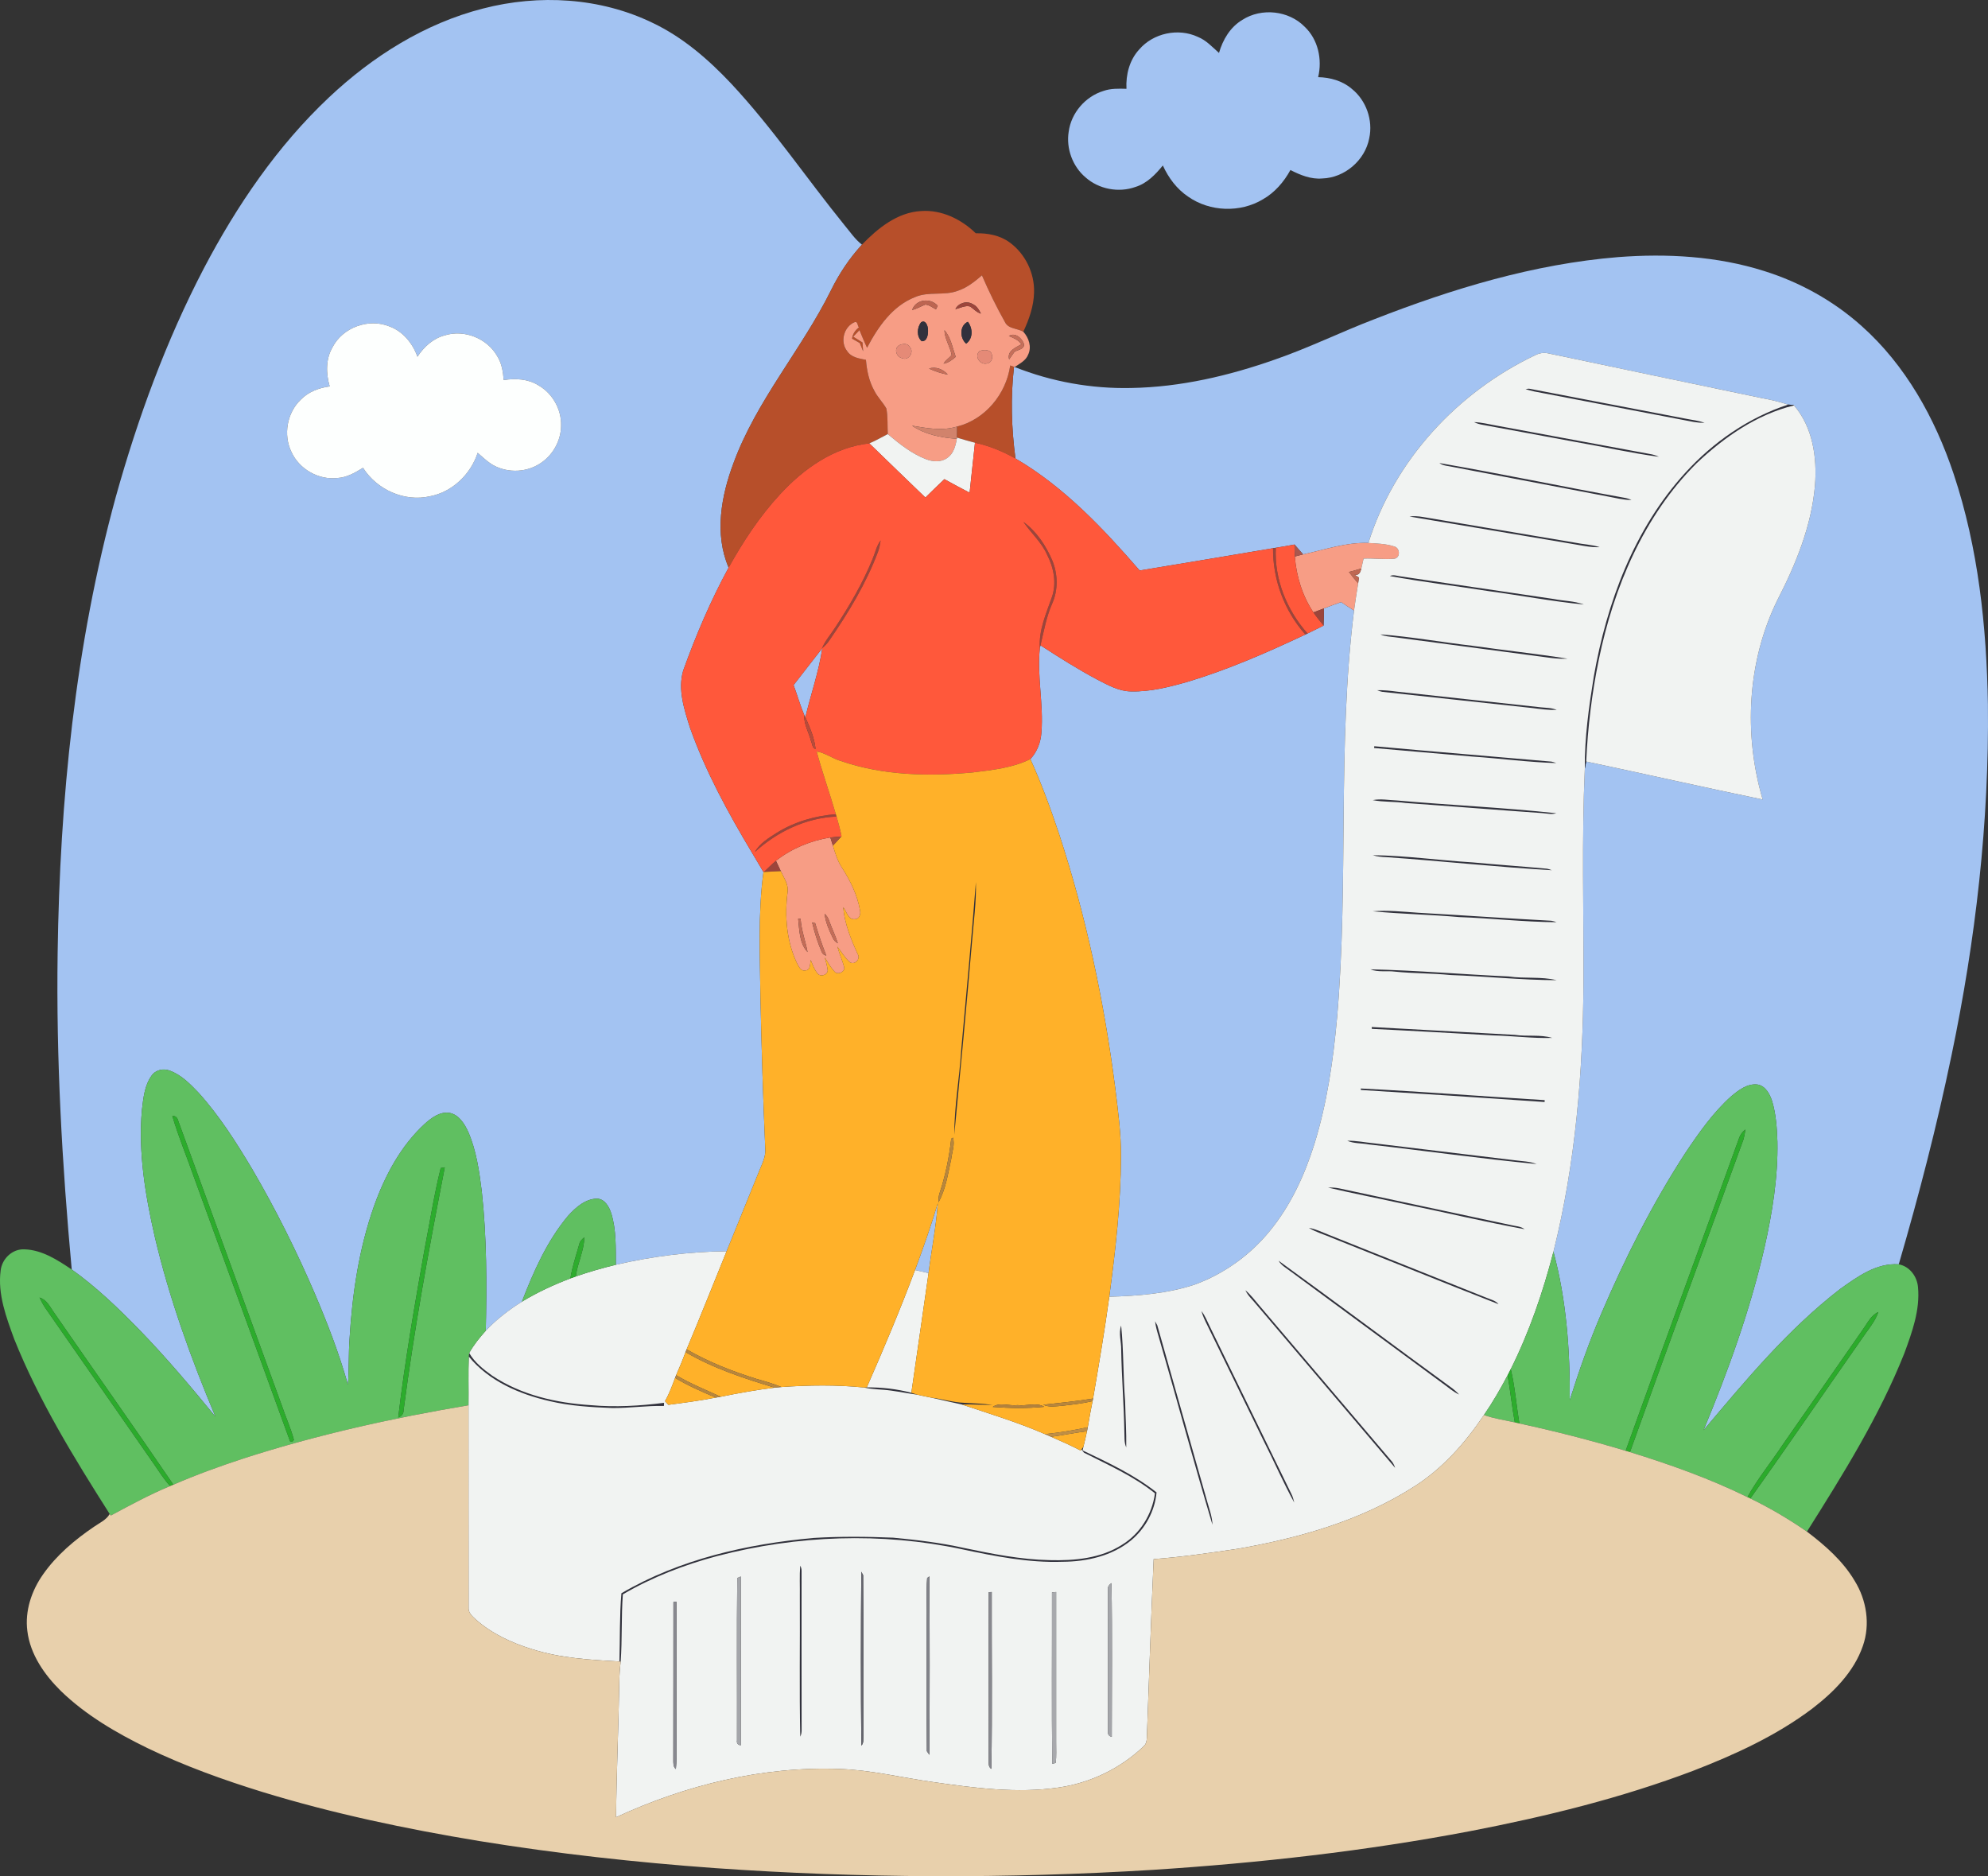 <?xml version="1.0" encoding="utf-8"?>
<!-- Generator: Adobe Illustrator 16.0.0, SVG Export Plug-In . SVG Version: 6.00 Build 0)  -->
<!DOCTYPE svg PUBLIC "-//W3C//DTD SVG 1.1//EN" "http://www.w3.org/Graphics/SVG/1.1/DTD/svg11.dtd">
<svg version="1.1" id="Layer_1" xmlns="http://www.w3.org/2000/svg" xmlns:xlink="http://www.w3.org/1999/xlink" x="0px" y="0px"
	 width="926.924px" height="874.744px" viewBox="61.56 67.633 926.924 874.744"
	 enable-background="new 61.56 67.633 926.924 874.744" xml:space="preserve">
<rect x="61.56" y="67.633" width="926.924" height="874.744" fill="#333333" stroke="none"/>
<g id="_x23_a3c3f2ff">
	<path fill="#A3C3F2" d="M286.82,71.6c26.02-6.73,54.56-5.14,78.911,6.64c14.119,6.68,26.09,17.05,36.72,28.34
		c19.3,20.65,35.12,44.16,52.89,66.07c2.601,3.09,4.86,6.55,8.11,9.05c-5.86,6.33-10.66,13.6-14.46,21.33
		c-13.71,27.65-34.73,51.33-45.431,80.53c-5.77,15.38-8.97,33.08-2.27,48.7c-8.38,15.38-15.26,31.53-21.18,48
		c-2.61,8.85,0.47,18.061,3.12,26.53c7.31,20.6,17.859,39.88,29.069,58.59l0.11,0.18l0.1,0.171c1.66,2.829,3.36,5.63,5.021,8.47
		c-2.62,19.49-1.601,39.22-1.4,58.819c0.51,23.341,1.22,46.681,2.24,70.011c0.38,3.779-1.48,7.2-2.84,10.59
		c-5.09,12.45-10.101,24.93-15.181,37.38c-17.38,0.17-34.729,2.39-51.649,6.3c-0.061-8,0.25-16.2-2.12-23.93
		c-0.99-3.061-2.94-6.67-6.561-6.9c-5.579,0.08-10.05,4.11-13.6,8.021c-9.82,11.689-16.06,25.92-21.54,40.05
		c-6.11,3.82-11.87,8.27-16.82,13.52c0.46-21.68,0.5-43.439-1.87-65.029c-1.18-9.41-2.52-19-6.34-27.761
		c-1.77-3.819-4.41-8.079-8.92-8.819c-4.4-0.53-8.22,2.35-11.31,5.12c-11.23,10.319-18.57,24.13-23.66,38.34
		c-7.04,19.899-10.17,40.979-11.42,61.979c-0.51,7.11-0.23,14.25-0.75,21.36c-4.08-14.55-9.56-28.67-15.47-42.56
		c-8.55-19.86-18.2-39.271-29.14-57.931c-7.46-12.529-15.33-24.95-25.15-35.79c-3.81-3.979-7.86-8.12-13.12-10.1
		c-3.03-1.29-6.84-0.48-8.72,2.32c-3.29,4.6-3.8,10.479-4.46,15.939c-1.75,19.87,1.57,39.771,5.99,59.101
		c6.77,28.789,16.85,56.689,28.3,83.93c-11.4-13.95-23.04-27.73-35.6-40.66c-9.79-10.04-19.96-19.83-31.42-27.99
		c-4.51-49.01-7.28-98.22-6.57-147.46c1-71.58,8.17-143.5,27.1-212.7c10.26-36.72,23.42-72.76,41.08-106.6
		c15.35-29.26,34.24-57.02,58.38-79.75C235.27,93.91,259.65,78.52,286.82,71.6 M216.58,229.58c-3.2,5.53-3.04,12.23-1.29,18.21
		c-4.94,0.65-9.87,2.47-13.41,6.1c-6.51,6.13-8.34,16.47-4.42,24.5c3.66,8.01,12.68,13.13,21.44,12.11c4.4-0.27,8.27-2.5,11.92-4.77
		c6.47,10.21,19.26,15.99,31.16,13.29c10.48-1.98,19.03-10.24,22.3-20.26c2.01,1.7,3.9,3.56,6.09,5.04
		c6.69,4.36,15.86,4.41,22.62,0.17c6.16-3.73,10.17-10.74,10.189-17.96c0.181-7.54-4-14.97-10.56-18.71
		c-4.82-3.04-10.73-3.33-16.22-2.47c-0.26-3.91-0.93-7.88-3.06-11.24c-4.72-8.23-15.26-12.43-24.34-9.62
		c-5.45,1.4-9.79,5.36-12.8,9.98c-2.23-6.23-6.74-11.83-13.09-14.14C233.44,215.87,221.35,220.27,216.58,229.58z"/>
	<path fill="#A3C3F2" d="M640.86,76.87c8.92-5.7,21.58-4.34,29.01,3.23c6.29,5.95,8.27,15.24,6.29,23.51
		c5.649,0.11,11.38,1.72,15.72,5.47c6.7,5.38,9.93,14.61,8.101,23c-1.931,10.27-11.461,18.46-21.91,18.76
		c-5.28,0.46-10.261-1.6-14.84-3.94c-3.04,5.55-7.301,10.51-12.841,13.66c-10.56,6.35-24.75,5.84-34.83-1.24
		c-5.3-3.54-9.189-8.79-11.81-14.54c-3.45,4.22-7.41,8.35-12.77,10.01c-7.83,2.81-17.08,1.06-23.29-4.47
		c-6.051-5.13-9.091-13.47-7.841-21.29c1.16-8.74,7.761-16.41,16.17-18.99c3.45-1.22,7.16-1.1,10.771-1
		c-0.36-6.59,1.4-13.44,5.96-18.37c6.55-7.62,18.19-10.1,27.3-5.85c3.92,1.57,6.78,4.76,9.88,7.49
		C631.7,86.12,635.2,80.22,640.86,76.87z"/>
	<path fill="#A3C3F2" d="M702.44,216.43c36.42-14.23,74.359-25.72,113.5-28.92c22.829-1.76,46.199-0.47,68.14,6.47
		c16.7,5.22,32.33,13.9,45.39,25.57c20.61,18.31,34.351,43.17,43.011,69.09c11.51,34.53,15.34,71.12,15.96,107.36
		c0.63,54.98-5.74,109.91-16.971,163.68c-6.81,32.811-15.21,65.271-24.6,97.42c-10.39-0.76-19.32,5.801-27.351,11.521
		c-24.289,18.74-44,42.51-63.67,65.83c11.49-27.681,21.75-55.99,28.44-85.25c3.62-16.141,6.31-32.63,6.01-49.22
		c-0.22-6.341-0.63-12.771-2.439-18.881c-1.08-3.359-3.091-7.239-6.931-7.85c-4.699-0.49-8.729,2.63-12.14,5.47
		c-8.55,7.63-15.16,17.12-21.51,26.59c-15.21,23.41-27.811,48.44-38.811,74.08c-5.779,13.37-10.62,27.12-15,41.011
		c0.15-23.221-1.54-46.69-7.6-69.181c10.3-41.2,13.81-83.81,14-126.189c0.12-33.021-0.851-66.05,0.63-99.04
		c0.23-1.11,0.45-2.21,0.65-3.311c27.439,5.82,54.81,12.011,82.27,17.71c-8.95-30.489-7.21-64.399,6.9-93.06
		c8.569-16.67,15.87-34.47,17.489-53.32c1.03-12.99-0.989-27.19-9.779-37.36l-0.391-0.23c-0.8-0.07-1.59-0.12-2.359-0.15
		c-4.04-1.32-8.17-2.3-12.34-3.04c-33.11-6.94-66.23-13.81-99.33-20.81c-2.16-0.54-4.38-0.17-6.32,0.85
		c-36.16,17.18-65.69,49.07-77.7,87.51c-10.439-0.38-20.359,3.17-30.43,5.31c-1.32-1.55-2.66-3.08-4.021-4.59
		c-2.899,0.55-5.81,1.06-8.72,1.52c-0.33,0.05-0.97,0.16-1.3,0.21c-20.72,3.52-41.45,6.94-62.18,10.38
		c-17.04-19.63-35.261-38.99-57.9-52.21c-1.91-14.18-2.31-28.54-0.68-42.76l0.319,0.11c17.23,6.86,35.811,10.19,54.36,9.77
		c22.9-0.4,45.46-5.67,66.99-13.26C671.82,229.81,686.83,222.39,702.44,216.43z"/>
	<path fill="#A3C3F2" d="M678.86,351.3c2.649-1.02,5.31-2.02,8-2.96c1.97,1.35,3.979,2.65,6.029,3.91
		c-7.87,62.97-2.409,126.65-7.899,189.78c-1.8,20-4.67,40.02-10.67,59.239c-4.551,14.45-11.04,28.5-20.7,40.271
		c-9.16,11.24-21.36,20-34.98,24.99c-12.83,4.25-26.439,5.29-39.87,5.67c2.9-21.63,5.391-43.38,5.44-65.22
		c0.11-10.74-1.35-21.4-2.65-32.03c-5.17-40.181-13.54-80.01-26.199-118.51c-3.95-11.82-8.21-23.561-13.38-34.91
		c3.18-3.391,4.88-7.91,5.159-12.521c1.03-13.12-2.14-26.21-0.739-39.33l0.3-1.17c8.729,5.64,17.51,11.22,26.689,16.08
		c4.891,2.51,9.92,5.37,15.58,5.39c9.08,0.23,17.98-2.09,26.65-4.57c18.8-5.68,36.84-13.58,54.58-21.95
		c0.26-0.12,0.76-0.36,1.02-0.47c2.49-1.23,4.96-2.49,7.471-3.69C678.82,356.64,678.85,353.96,678.86,351.3z"/>
	<path fill="#A3C3F2" d="M431.58,387.03c4.479-5.71,8.88-11.49,13.38-17.19c-1.6,10.98-5.36,21.46-7.89,32.22
		c-0.12-0.26-0.38-0.779-0.511-1.04C434.63,396.45,433.3,391.67,431.58,387.03z"/>
	<path fill="#A3C3F2" d="M498.83,628.56c-0.78,10.95-2.95,21.74-4.32,32.62c-2.109-0.47-4.21-0.949-6.31-1.42
		C492.04,649.46,495.69,639.09,498.83,628.56z"/>
</g>
<g id="_x23_b74f2aff">
	<path fill="#B74F2A" d="M463.45,181.7c7.359-7.62,16.479-15.05,27.53-15.67c9.579-0.71,18.8,3.8,25.55,10.37
		c5.529-0.13,11.279,0.93,15.819,4.28c7.261,5.28,11.631,14.31,11.351,23.28c-0.13,6.42-2.33,12.58-5.01,18.34
		c-2.79-1.65-7.03-1.26-8.57-4.52c-3.96-7.05-7.521-14.33-10.72-21.76c-3.351,2.86-6.87,5.71-11.101,7.13
		c-6.47,2.51-13.74,0.2-20.13,3.01c-10.55,4.14-17.29,13.97-22.35,23.63c-1.25-2.71-2.391-5.48-3.521-8.25
		c-0.979,1.02-1.96,2.03-2.91,3.07c1.431,0.9,2.87,1.79,4.311,2.68c0.1,1.37,0.2,2.75,0.3,4.14c-0.53-1.29-1.05-2.58-1.56-3.87
		c-1.2-0.68-2.4-1.36-3.591-2.04c0.24-2.18,1.471-3.94,3.181-5.25c-0.67-0.73-0.54-2.92-1.92-2.46c-5.141,2.06-7,9.26-3.521,13.57
		c1.93,2.92,5.57,3.4,8.72,4.03c0.4,4.96,1.44,9.94,3.87,14.33c1.5,3.03,3.971,5.41,5.641,8.33c0.77,3.93,0.47,7.96,0.66,11.94
		c-2.841,1.48-5.62,3.1-8.58,4.34c-16.521,1.75-30.721,11.87-41.69,23.8c-9.46,10.23-17.16,21.96-23.92,34.11
		c-6.7-15.62-3.5-33.32,2.27-48.7c10.7-29.2,31.721-52.88,45.431-80.53C452.79,195.3,457.59,188.03,463.45,181.7z"/>
	<path fill="#B74F2A" d="M532.58,238.02c0.45,0.16,1.34,0.47,1.78,0.62c-1.63,14.22-1.23,28.58,0.68,42.76
		c-5.93-3.29-12.23-5.95-18.89-7.35c-2.841-0.72-5.641-1.56-8.44-2.41c0.04-1.71,0.03-3.42,0.05-5.12
		C520.91,263.22,530.73,251.3,532.58,238.02z"/>
</g>
<g id="_x23_f79d85ff">
	<path fill="#F79D85" d="M508.3,203.15c4.23-1.42,7.75-4.27,11.101-7.13c3.199,7.43,6.76,14.71,10.72,21.76
		c1.54,3.26,5.78,2.87,8.57,4.52c2.569,2.83,3.989,7.06,2.25,10.68c-1.08,2.82-3.94,4.17-6.261,5.77l-0.319-0.11
		c-0.44-0.15-1.33-0.46-1.78-0.62c-1.85,13.28-11.67,25.2-24.82,28.5c-6.899,2.11-14.04,0.76-20.95-0.41
		c6.16,4.14,13.57,5.6,20.86,6.1c-0.53,3.34-1.54,7.02-4.53,8.99c-2.87,2.05-6.71,1.73-9.84,0.52
		c-6.7-2.58-12.359-7.15-17.819-11.71c-0.19-3.979,0.109-8.01-0.66-11.94c-1.67-2.92-4.141-5.3-5.641-8.33
		c-2.43-4.39-3.47-9.37-3.87-14.33c-3.149-0.63-6.79-1.11-8.72-4.03c-3.479-4.31-1.62-11.51,3.521-13.57
		c1.38-0.46,1.25,1.73,1.92,2.46c-1.71,1.31-2.94,3.07-3.181,5.25c1.19,0.68,2.391,1.36,3.591,2.04c0.51,1.29,1.029,2.58,1.56,3.87
		c-0.1-1.39-0.2-2.77-0.3-4.14c-1.44-0.89-2.88-1.78-4.311-2.68c0.95-1.04,1.931-2.05,2.91-3.07c1.13,2.77,2.271,5.54,3.521,8.25
		c5.06-9.66,11.8-19.49,22.35-23.63C494.56,203.35,501.83,205.66,508.3,203.15 M486.85,212.14c2.19-0.48,4.08-1.71,6.16-2.5
		c1.851,0.14,3.351,1.39,4.94,2.23c0.21-0.42,0.62-1.25,0.83-1.67C495.41,206.34,488.61,207.1,486.85,212.14 M507.03,211.75
		c2.27-0.47,4.529-1.86,6.899-1.21c1.641,1.15,3.03,2.75,5.011,3.33c-0.891-1.81-2.021-3.68-3.95-4.51
		C512.28,207.74,508.39,208.93,507.03,211.75 M491.06,217.87c-1.97,2.4-2.22,6.71,0.261,8.85c2.75,0.13,3.09-3.65,2.91-5.689
		C494.14,219.5,493.1,216.6,491.06,217.87 M512.05,227.86c3.3-2.41,3.11-7.18,0.79-10.2C508.89,219.4,509.02,225.29,512.05,227.86
		 M501.93,221.57c0.051,4.14,2.66,7.61,3.351,11.62c-1.19,1.41-2.87,2.36-3.78,4.01c2.21-0.41,4.02-1.73,5.66-3.19
		C505.68,229.78,504.95,225.05,501.93,221.57 M531.95,224.3c2.189,0.87,4.45,1.81,5.85,3.84c-2.7,1.58-6.8,3.07-5.72,7.04
		c0.85-1.16,1.67-2.34,2.5-3.52c1.55-0.99,4.67-1.13,4.43-3.6C538.15,225.31,534.79,222.42,531.95,224.3 M481.37,228.36
		c-3.32,1.13-2.14,5.8,0.93,6.29c2.95,1.35,5.73-3.15,3.38-5.3C484.95,227.7,482.78,227.86,481.37,228.36 M518.25,231.34
		c-2.66,2.55,0.46,6.77,3.71,5.68c2.47-0.51,2.81-3.62,1.43-5.37C521.89,230.55,519.89,230.72,518.25,231.34 M494.73,239.48
		c2.779,1.28,5.699,2.26,8.72,2.81C501.44,239.81,497.8,238.39,494.73,239.48z"/>
	<path fill="#F79D85" d="M669.16,326.09c10.07-2.14,19.99-5.69,30.43-5.31c4.03,0.24,8.17,0.35,12.061,1.62
		c2.58,0.66,3.029,4.88,0.279,5.68c-4.84,0.54-9.729-0.25-14.59-0.02c-0.35,1.54-0.67,3.1-1.06,4.64c-1.94,0.52-3.87,1.06-5.78,1.61
		c1.39,1.8,2.82,3.58,4.31,5.31c-0.67,4.21-1.34,8.41-1.92,12.63c-2.05-1.26-4.06-2.56-6.029-3.91c-2.69,0.94-5.351,1.94-8,2.96
		c-1.641,0.62-3.28,1.23-4.92,1.85c-5.131-7.72-7.95-16.84-8.65-26.06C666.57,326.75,667.86,326.41,669.16,326.09z"/>
	<path fill="#F79D85" d="M423.35,468.95c7.33-5.73,16.19-9.42,25.36-10.86c0.4,1.25,0.8,2.51,1.2,3.771
		c1.05,3.489,2.109,7.04,4.109,10.13c3.98,6.16,7.32,12.92,8.561,20.2c0.41,1.779-0.44,4.079-2.57,4.01
		c-3.09,0.24-3.67-3.69-5.3-5.58c0.66,7.689,3.6,14.87,6.75,21.82c1.5,2.22-1.35,5.29-3.61,3.829
		c-2.399-2.05-3.939-4.859-5.869-7.31c0.93,3.39,2.47,6.6,3.27,10.03c-0.16,2.109-3.35,3.29-4.68,1.54
		c-1.771-1.96-3.08-4.271-4.45-6.5c0.53,1.989,1.13,3.979,1.36,6.05c-0.16,2.28-3.561,3.18-4.83,1.28
		c-1.48-1.82-2.23-4.07-3.101-6.2c-0.33,1.74,0,4.95-2.55,4.91c-2.15,0.43-2.98-1.87-3.83-3.34c-4.86-10.2-5.79-21.851-4.42-32.94
		c0.65-3.7-1.69-6.84-3.14-10.01C424.83,472.17,424.09,470.56,423.35,468.95 M446.03,493.65c0.45,4.02,2.12,7.76,3.87,11.359
		c0.489,1.05,1.26,1.851,2.319,2.4c-1.12-3.59-2.81-6.96-4.06-10.5C447.78,495.62,447.01,494.54,446.03,493.65 M433.71,495.99
		c0.56,5.229,0.55,11.51,4.38,15.52c-0.95-5.2-2.91-10.189-3.24-15.51L433.71,495.99 M440.21,497.67
		c1.12,4.65,2.51,9.271,4.44,13.66c0.359,1.03,1.09,1.64,2.189,1.83c-1.97-4.96-3.67-10.01-5.2-15.12
		C441.28,497.95,440.57,497.76,440.21,497.67z"/>
</g>
<g id="_x23_bc6551ff">
	<path fill="#BC6551" d="M486.85,212.14c1.761-5.04,8.561-5.8,11.931-1.94c-0.21,0.42-0.62,1.25-0.83,1.67
		c-1.59-0.84-3.09-2.09-4.94-2.23C490.93,210.43,489.04,211.66,486.85,212.14z"/>
</g>
<g id="_x23_9c453bff">
	<path fill="#9C453B" d="M507.03,211.75c1.359-2.82,5.25-4.01,7.96-2.39c1.93,0.83,3.06,2.7,3.95,4.51
		c-1.98-0.58-3.37-2.18-5.011-3.33C511.56,209.89,509.3,211.28,507.03,211.75z"/>
	<path fill="#9C453B" d="M538.75,310.98c6.13,4.41,10.44,10.98,13.4,17.83c2.68,6.4,2.84,13.83,0.01,20.22
		c-2.75,6.21-3.891,12.92-5.46,19.48l-0.3,1.17c-0.561-8.32,2.989-16.07,5.649-23.74c2.24-6.52,0.8-13.72-2.29-19.71
		C547.17,320.4,542.29,316.17,538.75,310.98z"/>
	<path fill="#9C453B" d="M468.37,328.33c1.26-2.91,1.83-6.17,3.8-8.73c-0.28,1.81-0.58,3.65-1.26,5.37
		c-5.53,14.72-13.73,28.26-22.61,41.17c-0.95,1.44-2.14,2.69-3.49,3.75c1.521-3.65,4.2-6.6,6.301-9.9
		C457.7,349.93,463.81,339.49,468.37,328.33z"/>
	<path fill="#9C453B" d="M655.12,323.23c0.33-0.05,0.97-0.16,1.3-0.21c-0.72,14.66,5.12,29.09,14.8,39.97
		c-0.26,0.11-0.76,0.35-1.02,0.47C660.41,352.47,655,337.94,655.12,323.23z"/>
	<path fill="#9C453B" d="M673.94,353.15c1.64-0.62,3.279-1.23,4.92-1.85c-0.011,2.66-0.04,5.34-0.17,8
		C677.03,357.31,675.39,355.3,673.94,353.15z"/>
	<path fill="#9C453B" d="M423.74,455.91c8.27-5.17,17.859-7.91,27.54-8.68c0.09,0.27,0.26,0.829,0.35,1.1
		c-14.26,0.61-27.63,7.02-38.1,16.52C415.78,460.75,419.94,458.36,423.74,455.91z"/>
	<path fill="#9C453B" d="M417.72,474.17c1.87-1.74,3.65-3.6,5.63-5.22c0.74,1.609,1.48,3.22,2.261,4.83
		C422.98,473.93,420.35,474.03,417.72,474.17z"/>
</g>
<g id="_x23_31313dff">
	<path fill="#31313D" d="M491.06,217.87c2.04-1.27,3.08,1.63,3.171,3.16c0.18,2.04-0.16,5.82-2.91,5.689
		C488.84,224.58,489.09,220.27,491.06,217.87z"/>
	<path fill="#31313D" d="M512.05,227.86c-3.03-2.57-3.16-8.46,0.79-10.2C515.16,220.68,515.35,225.45,512.05,227.86z"/>
	<path fill="#31313D" d="M772.86,249.06c0.699-0.1,1.409-0.33,2.13-0.13c24.14,4.68,48.3,9.24,72.45,13.89
		c2.97,0.62,6.05,0.85,8.899,1.97c-1.67-0.02-3.31-0.14-4.93-0.4c-24.851-4.78-49.71-9.52-74.561-14.26
		C775.5,249.83,774.17,249.47,772.86,249.06z"/>
	<path fill="#31313D" d="M895.28,256.27c0.77,0.03,1.56,0.08,2.359,0.15l0.391,0.23c-17.4,4.21-32.561,14.82-45.42,26.96
		c-24.65,24.59-38.65,57.87-45.591,91.55c-3.22,15.65-5.159,31.56-5.869,47.52c-0.2,1.101-0.42,2.2-0.65,3.311
		c-0.15-14.38,1.89-28.7,4.17-42.86c6.04-34.48,18.78-68.9,42.67-95.08C860.37,273.74,876.83,262.33,895.28,256.27z"/>
	<path fill="#31313D" d="M748.84,264.44c3.42,0.09,6.74,0.95,10.09,1.55c24.021,4.45,48.04,8.92,72.07,13.34
		c1.38,0.22,2.75,0.65,4.02,1.27c-13.1-1.75-26.029-4.72-39.06-6.95c-14.33-2.63-28.65-5.33-42.99-7.94
		C751.53,265.48,750.14,265.09,748.84,264.44z"/>
	<path fill="#31313D" d="M732.68,283.52c28.811,4.97,57.46,11.01,86.25,16.19c1.15,0.18,2.271,0.54,3.34,1.05
		c-3.829-0.01-7.529-1-11.26-1.69c-24.05-4.57-48.08-9.2-72.14-13.75C736.78,284.84,734.45,284.85,732.68,283.52z"/>
	<path fill="#31313D" d="M718.72,308.44c2.05-0.25,4.12-0.13,6.17,0.21c23.65,4.05,47.33,7.96,70.99,11.98
		c3.83,0.8,7.811,0.9,11.57,2.1c-4.521,0.21-8.931-0.93-13.351-1.61C768.98,316.88,743.84,312.69,718.72,308.44z"/>
	<path fill="#31313D" d="M709.6,336.2c1.761-0.86,3.67,0.09,5.511,0.23c23.64,3.52,47.279,7,70.93,10.48
		c4.63,0.96,9.54,0.85,13.99,2.57c-14.79-1.47-29.44-4.25-44.181-6.22C740.45,340.83,724.94,338.99,709.6,336.2z"/>
	<path fill="#31313D" d="M705.2,363.4c14.35,1.08,28.59,3.67,42.899,5.32c14.771,2.1,29.65,3.68,44.37,6.01
		c-2.52,0.13-5.029-0.04-7.52-0.32c-24.351-3.25-48.7-6.44-73.05-9.68C709.64,364.44,707.29,364.37,705.2,363.4z"/>
	<path fill="#31313D" d="M703.66,389.43c3.09-0.08,6.189,0.25,9.26,0.67c22.36,2.43,44.73,4.85,67.09,7.31
		c2.46,0.27,5.05,0.17,7.36,1.22c-3.83,0.101-7.63-0.42-11.41-0.899c-23.31-2.46-46.6-5.101-69.91-7.55
		C705.22,390.01,704.42,389.76,703.66,389.43z"/>
	<path fill="#31313D" d="M702.34,415.55c27.521,2.51,55.061,4.75,82.59,7.17c0.771,0.16,1.521,0.391,2.271,0.681
		c-13.101-0.391-26.15-2.17-39.24-3.051c-15.24-1.369-30.479-2.6-45.72-3.97C702.26,416.18,702.31,415.76,702.34,415.55z"/>
	<path fill="#31313D" d="M701.61,440.67c3.71-0.72,7.489,0.021,11.229,0.16c24.76,2.2,49.641,3.28,74.351,5.96
		c-2.04,0.66-4.171,0.14-6.221-0.04c-21.359-1.49-42.689-3.23-64.04-4.74C711.85,441.27,706.66,441.66,701.61,440.67z"/>
	<path fill="#31313D" d="M412.3,465.38c0.05,0.09,0.16,0.26,0.21,0.351l-0.1-0.171L412.3,465.38z"/>
	<path fill="#31313D" d="M701.61,466.34c15.54,0.21,30.979,2.42,46.489,3.36c11.58,1.08,23.181,1.88,34.761,2.95
		c0.77,0.149,1.52,0.38,2.25,0.699c-25.75-1.47-51.45-4.319-77.2-6.09C705.78,467.17,703.64,467.01,701.61,466.34z"/>
	<path fill="#31313D" d="M516.58,478.88c0.25,9.4-1.09,18.75-1.83,28.101c-2.55,29.93-5.36,59.84-8.25,89.729
		c-0.01-13.3,2.44-26.51,3.26-39.78C512.12,530.92,514.56,504.92,516.58,478.88z"/>
	<path fill="#31313D" d="M701.59,492.5c7.12-0.59,14.311,0.22,21.43,0.7c20.631,1.149,41.25,2.63,61.891,3.72
		c0.82,0.14,1.63,0.36,2.43,0.67c-15.18-0.08-30.3-1.859-45.47-2.39C728.46,494.01,714.97,493.8,701.59,492.5z"/>
	<path fill="#31313D" d="M700.53,519.56c21.5,0.49,42.979,2.36,64.479,3.33c7.391,1.101,15.061-0.05,22.33,1.73
		c-16.52-0.05-32.97-1.82-49.47-2.4c-8.62-0.87-17.311-0.71-25.93-1.59C708.16,520.13,704.11,521.03,700.53,519.56z"/>
	<path fill="#31313D" d="M701.14,546.46c22.261,1.21,44.53,2.42,66.79,3.66c5.74,0.86,11.761-0.26,17.351,1.41
		c-9.141,0.29-18.24-0.96-27.36-1.16c-18.91-1.021-37.81-2.17-56.729-3.05C701.18,547.11,701.15,546.67,701.14,546.46z"/>
	<path fill="#31313D" d="M696.07,575.12c28.6,1.46,57.149,3.68,85.729,5.439c-0.02,0.221-0.05,0.641-0.06,0.86
		c-28.561-1.979-57.12-3.86-85.69-5.61L696.07,575.12z"/>
	<path fill="#31313D" d="M689.76,599.5c4.17-0.12,8.271,0.79,12.41,1.17c21.95,2.66,43.91,5.29,65.87,7.94
		c3.33,0.46,6.81,0.46,9.979,1.729c-26.17-2.52-52.25-6.22-78.38-9.16C696.35,600.56,692.87,600.84,689.76,599.5z"/>
	<path fill="#31313D" d="M680.79,621.32c1.71-0.07,3.45,0.01,5.15,0.359c26.67,5.74,53.359,11.41,80.04,17.101
		c2.149,0.55,4.579,0.529,6.43,1.93c-18.38-3.34-36.58-7.729-54.891-11.46C705.29,626.54,692.97,624.18,680.79,621.32z"/>
	<path fill="#31313D" d="M671.82,640.11c3.189,0.479,6.08,1.979,9.06,3.13c24.55,9.79,49.07,19.62,73.62,29.39
		c1.97,0.87,4.33,1.29,5.77,3.05c-25.819-10.09-51.52-20.54-77.289-30.77C679.27,643.27,675.3,642.22,671.82,640.11z"/>
	<path fill="#31313D" d="M657.7,655.41c26.859,19.439,53.399,39.35,80.189,58.89c1.431,1.03,2.811,2.181,3.99,3.51
		c-2.54-1.17-4.67-3.01-6.899-4.64c-23.79-17.52-47.57-35.06-71.37-52.57C661.53,659,659.07,657.73,657.7,655.41z"/>
	<path fill="#31313D" d="M642.24,669.18c2.45,2.07,4.42,4.641,6.47,7.101c20.68,24.29,41.31,48.64,61.99,72.93
		c0.58,0.84,1.03,1.76,1.34,2.771c-21.57-25.36-43.12-50.73-64.67-76.11C645.62,673.66,643.41,671.77,642.24,669.18z"/>
	<path fill="#31313D" d="M621.75,678.88c1.57,2,2.54,4.37,3.62,6.65c12.8,26.21,25.53,52.45,38.33,78.649
		c0.63,1.261,1.01,2.601,1.31,3.98c-5.149-9.351-9.39-19.2-14.24-28.72c-8.739-17.95-17.46-35.91-26.239-53.841
		C623.45,683.42,622.37,681.23,621.75,678.88z"/>
	<path fill="#31313D" d="M600.12,683.64c0.27,0.48,0.79,1.44,1.05,1.92c7.72,27.46,15.561,54.891,23.32,82.341
		c0.96,3.489,2.3,6.939,2.39,10.619c-8.74-29.25-16.71-58.77-25.189-88.109C601.02,688.18,600.39,685.94,600.12,683.64z"/>
	<path fill="#31313D" d="M584.33,696.99c0.09-3.75-1.311-7.69-0.03-11.33c1.22,11.72,0.9,23.52,1.86,35.25
		c0.149,7.18,0.64,14.359,0.52,21.54c-1.06-2.33-0.739-4.94-0.88-7.41C585.58,722.34,584.55,709.69,584.33,696.99z"/>
	<path fill="#31313D" d="M280.13,700.09c0.04-0.56,0.11-1.109,0.2-1.649c2.53,4.399,6.62,7.63,10.69,10.54
		c13.55,9.069,29.98,12.779,46.06,13.789c11.36,1.03,22.82,0.32,34.11-1.09c-0.021,0.36-0.051,1.09-0.07,1.45
		c-8.05-0.18-16.07,1.04-24.13,0.97c-9.74-0.38-19.53-0.96-29.04-3.199C303.79,717.68,289.53,711.57,280.13,700.09z"/>
	<path fill="#31313D" d="M464.38,714.52l1.32-0.029c6.99-0.12,14.03,0.729,20.79,2.49c0.95,0.3,1.899,0.6,2.859,0.909
		c-4.119-0.54-8.189-1.35-12.3-1.92C472.84,715.35,468.54,715.51,464.38,714.52z"/>
	<path fill="#31313D" d="M495.76,719.25c5.12,0.62,10.101,2.2,15.28,2.41c4.47,0.25,8.95,0.399,13.39,0.99
		c-4.79,0.029-9.569-0.4-14.35-0.19C505.28,721.46,500.53,720.31,495.76,719.25z"/>
	<path fill="#31313D" d="M565.78,743.38c0.229-0.29,0.689-0.89,0.92-1.189c-0.09,0.42-0.271,1.25-0.36,1.659
		c11.92,5.7,24.05,11.341,34.47,19.58c-0.779,8.63-5.21,16.83-11.869,22.351c-8.87,7.279-20.641,9.93-31.9,9.989
		c-15.89,0.551-31.57-2.569-47.021-5.85c-37.529-7.99-76.84-6.51-113.92,3.14c-15.38,4.091-30.38,9.851-44.13,17.91
		c-0.779,10.431-0.26,20.92-1.02,31.351l-0.58-0.07c0.31-10.6,0.03-21.23,0.93-31.79c27.181-15.91,58.55-22.97,89.641-25.79
		c12.35-0.75,24.75-0.64,37.109-0.12c11.05,1.04,22.12,2.37,32.98,4.79c13.149,2.76,26.43,5.41,39.91,5.68
		c11.579,0.311,23.85-0.779,33.829-7.199c8.4-5.12,14.011-14.24,15.301-23.95c-9.971-8.03-21.78-13.2-33.101-18.96
		C566.67,744.53,566.07,743.77,565.78,743.38z"/>
	<path fill="#31313D" d="M434.66,797.59c0.42,0.73,0.63,1.521,0.64,2.37c0,24.67-0.04,49.34,0.021,74
		c0.029,1.13-0.13,2.31-0.63,3.36c-0.46-21.78-0.07-43.58-0.2-65.36C434.57,807.17,434.3,802.37,434.66,797.59z"/>
</g>
<g id="_x23_fdfffeff">
	<path fill="#FDFFFE" d="M216.58,229.58c4.77-9.31,16.86-13.71,26.53-9.77c6.35,2.31,10.86,7.91,13.09,14.14
		c3.01-4.62,7.35-8.58,12.8-9.98c9.08-2.81,19.62,1.39,24.34,9.62c2.13,3.36,2.8,7.33,3.06,11.24c5.49-0.86,11.4-0.57,16.22,2.47
		c6.56,3.74,10.74,11.17,10.56,18.71c-0.02,7.22-4.029,14.23-10.189,17.96c-6.76,4.24-15.93,4.19-22.62-0.17
		c-2.19-1.48-4.08-3.34-6.09-5.04c-3.27,10.02-11.82,18.28-22.3,20.26c-11.9,2.7-24.69-3.08-31.16-13.29
		c-3.65,2.27-7.52,4.5-11.92,4.77c-8.76,1.02-17.78-4.1-21.44-12.11c-3.92-8.03-2.09-18.37,4.42-24.5c3.54-3.63,8.47-5.45,13.41-6.1
		C213.54,241.81,213.38,235.11,216.58,229.58z"/>
</g>
<g id="_x23_c66f5aff">
	<path fill="#C66F5A" d="M501.93,221.57c3.021,3.48,3.75,8.21,5.23,12.44c-1.641,1.46-3.45,2.78-5.66,3.19
		c0.91-1.65,2.59-2.6,3.78-4.01C504.59,229.18,501.98,225.71,501.93,221.57z"/>
	<path fill="#C66F5A" d="M531.95,224.3c2.84-1.88,6.2,1.01,7.06,3.76c0.24,2.47-2.88,2.61-4.43,3.6c-0.83,1.18-1.65,2.36-2.5,3.52
		c-1.08-3.97,3.02-5.46,5.72-7.04C536.4,226.11,534.14,225.17,531.95,224.3z"/>
</g>
<g id="_x23_e58a77ff">
	<path fill="#E58A77" d="M481.37,228.36c1.41-0.5,3.58-0.66,4.31,0.99c2.351,2.15-0.43,6.65-3.38,5.3
		C479.23,234.16,478.05,229.49,481.37,228.36z"/>
	<path fill="#E58A77" d="M518.25,231.34c1.64-0.62,3.64-0.79,5.14,0.31c1.38,1.75,1.04,4.86-1.43,5.37
		C518.71,238.11,515.59,233.89,518.25,231.34z"/>
</g>
<g id="_x23_f1f3f2ff">
	<path fill="#F1F3F2" d="M777.29,233.27c1.94-1.02,4.16-1.39,6.32-0.85c33.1,7,66.22,13.87,99.33,20.81
		c4.17,0.74,8.3,1.72,12.34,3.04c-18.45,6.06-34.91,17.47-47.94,31.78c-23.89,26.18-36.63,60.6-42.67,95.08
		c-2.28,14.16-4.32,28.48-4.17,42.86c-1.48,32.99-0.51,66.02-0.63,99.04c-0.19,42.38-3.7,84.989-14,126.189
		c-4.88,18.82-11.21,37.33-19.9,54.74c-0.37,0.72-1.109,2.15-1.47,2.87c-3.35,6.36-6.96,12.59-11.03,18.52
		c-8.75,13.03-19.39,25.061-32.76,33.49c-24.6,15.73-53.21,23.83-81.74,28.84c-13.12,1.94-26.27,3.87-39.5,4.86
		c-1.26,27.81-2.14,55.64-3.189,83.45c-0.07,1.399-0.37,2.89-1.521,3.85c-10.819,10.34-24.93,17.12-39.75,19.21
		c-19.43,2.811-39.1,0.181-58.38-2.569c-14.52-2.011-28.85-5.631-43.56-6.101c-35.931-1.34-71.78,7.46-104.261,22.49
		c0.19-20.98,1.15-41.95,1.5-62.93c0.03-3.221,0.271-6.431,0.641-9.62c0.76-10.431,0.24-20.92,1.02-31.351
		c13.75-8.06,28.75-13.819,44.13-17.91c37.08-9.649,76.391-11.13,113.92-3.14c15.45,3.28,31.131,6.4,47.021,5.85
		c11.26-0.06,23.03-2.71,31.9-9.989c6.659-5.521,11.09-13.721,11.869-22.351c-10.42-8.239-22.55-13.88-34.47-19.58
		c0.09-0.409,0.271-1.239,0.36-1.659c0.59-2.431,1.18-4.841,1.68-7.28c0.09-0.47,0.271-1.4,0.36-1.87
		c0.68-4.07,1.42-8.12,2.24-12.16l0.239-1.21c2.69-15.8,5.41-31.59,7.55-47.47c13.431-0.38,27.04-1.42,39.87-5.67
		c13.62-4.99,25.82-13.75,34.98-24.99c9.66-11.771,16.149-25.82,20.7-40.271c6-19.22,8.87-39.239,10.67-59.239
		c5.49-63.13,0.029-126.811,7.899-189.78c0.58-4.22,1.25-8.42,1.92-12.63c0.101-0.68,0.28-2.05,0.37-2.73
		c-0.68-0.45-1.35-0.88-2.029-1.29c2.06,0.39,2.739-1.17,3.13-2.9c0.39-1.54,0.71-3.1,1.06-4.64c4.86-0.23,9.75,0.56,14.59,0.02
		c2.75-0.8,2.301-5.02-0.279-5.68c-3.891-1.27-8.03-1.38-12.061-1.62C711.6,282.34,741.13,250.45,777.29,233.27 M772.86,249.06
		c1.31,0.41,2.64,0.77,3.989,1.07c24.851,4.74,49.71,9.48,74.561,14.26c1.62,0.26,3.26,0.38,4.93,0.4
		c-2.85-1.12-5.93-1.35-8.899-1.97c-24.15-4.65-48.311-9.21-72.45-13.89C774.27,248.73,773.56,248.96,772.86,249.06 M748.84,264.44
		c1.3,0.65,2.69,1.04,4.13,1.27c14.34,2.61,28.66,5.31,42.99,7.94c13.03,2.23,25.96,5.2,39.06,6.95c-1.27-0.62-2.64-1.05-4.02-1.27
		c-24.03-4.42-48.05-8.89-72.07-13.34C755.58,265.39,752.26,264.53,748.84,264.44 M732.68,283.52c1.771,1.33,4.101,1.32,6.19,1.8
		c24.06,4.55,48.09,9.18,72.14,13.75c3.73,0.69,7.431,1.68,11.26,1.69c-1.069-0.51-2.189-0.87-3.34-1.05
		C790.14,294.53,761.49,288.49,732.68,283.52 M718.72,308.44c25.12,4.25,50.261,8.44,75.38,12.68c4.42,0.68,8.83,1.82,13.351,1.61
		c-3.76-1.2-7.74-1.3-11.57-2.1c-23.66-4.02-47.34-7.93-70.99-11.98C722.84,308.31,720.77,308.19,718.72,308.44 M709.6,336.2
		c15.341,2.79,30.851,4.63,46.25,7.06c14.74,1.97,29.391,4.75,44.181,6.22c-4.45-1.72-9.36-1.61-13.99-2.57
		c-23.65-3.48-47.29-6.96-70.93-10.48C713.27,336.29,711.36,335.34,709.6,336.2 M705.2,363.4c2.09,0.97,4.439,1.04,6.7,1.33
		c24.35,3.24,48.699,6.43,73.05,9.68c2.49,0.28,5,0.45,7.52,0.32c-14.72-2.33-29.6-3.91-44.37-6.01
		C733.79,367.07,719.55,364.48,705.2,363.4 M703.66,389.43c0.76,0.33,1.56,0.58,2.39,0.75c23.311,2.45,46.601,5.09,69.91,7.55
		c3.78,0.479,7.58,1,11.41,0.899c-2.311-1.05-4.9-0.95-7.36-1.22c-22.359-2.46-44.729-4.88-67.09-7.31
		C709.85,389.68,706.75,389.35,703.66,389.43 M702.34,415.55c-0.03,0.21-0.08,0.63-0.1,0.83c15.24,1.37,30.479,2.601,45.72,3.97
		c13.09,0.881,26.14,2.66,39.24,3.051c-0.75-0.29-1.5-0.521-2.271-0.681C757.4,420.3,729.86,418.06,702.34,415.55 M701.61,440.67
		c5.05,0.99,10.239,0.6,15.319,1.34c21.351,1.51,42.681,3.25,64.04,4.74c2.05,0.18,4.181,0.7,6.221,0.04
		c-24.71-2.68-49.591-3.76-74.351-5.96C709.1,440.69,705.32,439.95,701.61,440.67 M701.61,466.34c2.029,0.67,4.17,0.83,6.3,0.92
		c25.75,1.771,51.45,4.62,77.2,6.09c-0.73-0.319-1.48-0.55-2.25-0.699c-11.58-1.07-23.181-1.87-34.761-2.95
		C732.59,468.76,717.15,466.55,701.61,466.34 M701.59,492.5c13.38,1.3,26.87,1.51,40.28,2.7c15.17,0.53,30.29,2.31,45.47,2.39
		c-0.8-0.31-1.609-0.53-2.43-0.67c-20.641-1.09-41.26-2.57-61.891-3.72C715.9,492.72,708.71,491.91,701.59,492.5 M700.53,519.56
		c3.58,1.471,7.63,0.57,11.41,1.07c8.619,0.88,17.31,0.72,25.93,1.59c16.5,0.58,32.95,2.351,49.47,2.4
		c-7.27-1.78-14.939-0.63-22.33-1.73C743.51,521.92,722.03,520.05,700.53,519.56 M701.14,546.46c0.011,0.21,0.04,0.65,0.051,0.86
		c18.92,0.88,37.819,2.029,56.729,3.05c9.12,0.2,18.22,1.45,27.36,1.16c-5.59-1.67-11.61-0.55-17.351-1.41
		C745.67,548.88,723.4,547.67,701.14,546.46 M696.07,575.12l-0.021,0.689c28.57,1.75,57.13,3.631,85.69,5.61
		c0.01-0.22,0.04-0.64,0.06-0.86C753.22,578.8,724.67,576.58,696.07,575.12 M689.76,599.5c3.11,1.34,6.59,1.06,9.88,1.68
		c26.13,2.94,52.21,6.641,78.38,9.16c-3.17-1.27-6.649-1.27-9.979-1.729c-21.96-2.65-43.92-5.28-65.87-7.94
		C698.03,600.29,693.93,599.38,689.76,599.5 M680.79,621.32c12.18,2.859,24.5,5.22,36.729,7.93
		c18.311,3.73,36.511,8.12,54.891,11.46c-1.851-1.4-4.28-1.38-6.43-1.93c-26.681-5.69-53.37-11.36-80.04-17.101
		C684.24,621.33,682.5,621.25,680.79,621.32 M671.82,640.11c3.479,2.109,7.449,3.159,11.16,4.8
		c25.77,10.229,51.47,20.68,77.289,30.77c-1.439-1.76-3.8-2.18-5.77-3.05c-24.55-9.77-49.07-19.6-73.62-29.39
		C677.9,642.09,675.01,640.59,671.82,640.11 M657.7,655.41c1.37,2.32,3.83,3.59,5.91,5.189c23.8,17.511,47.58,35.051,71.37,52.57
		c2.229,1.63,4.359,3.47,6.899,4.64c-1.18-1.329-2.56-2.479-3.99-3.51C711.1,694.76,684.56,674.85,657.7,655.41 M642.24,669.18
		c1.17,2.59,3.38,4.48,5.13,6.69c21.55,25.38,43.1,50.75,64.67,76.11c-0.31-1.011-0.76-1.931-1.34-2.771
		c-20.681-24.29-41.311-48.64-61.99-72.93C646.66,673.82,644.69,671.25,642.24,669.18 M621.75,678.88c0.62,2.351,1.7,4.54,2.78,6.72
		c8.779,17.931,17.5,35.891,26.239,53.841c4.851,9.52,9.091,19.369,14.24,28.72c-0.3-1.38-0.68-2.72-1.31-3.98
		c-12.8-26.199-25.53-52.439-38.33-78.649C624.29,683.25,623.32,680.88,621.75,678.88 M600.12,683.64
		c0.27,2.301,0.899,4.54,1.57,6.771c8.479,29.34,16.449,58.859,25.189,88.109c-0.09-3.68-1.43-7.13-2.39-10.619
		c-7.76-27.45-15.601-54.881-23.32-82.341C600.91,685.08,600.39,684.12,600.12,683.64 M584.33,696.99
		c0.22,12.7,1.25,25.35,1.47,38.05c0.141,2.47-0.18,5.08,0.88,7.41c0.12-7.181-0.37-14.36-0.52-21.54
		c-0.96-11.73-0.641-23.53-1.86-35.25C583.02,689.3,584.42,693.24,584.33,696.99 M434.66,797.59c-0.36,4.78-0.09,9.58-0.17,14.37
		c0.13,21.78-0.26,43.58,0.2,65.36c0.5-1.051,0.659-2.23,0.63-3.36c-0.061-24.66-0.021-49.33-0.021-74
		C435.29,799.11,435.08,798.32,434.66,797.59 M463.15,800.41c-0.24,27.01-0.271,54.06,0.02,81.08c1.24-1.19,0.85-2.98,0.96-4.48
		c-0.13-25,0.101-50-0.11-74.979C463.8,801.62,463.37,800.81,463.15,800.41 M405.31,803.34c-0.3,25.23-0.05,50.49-0.13,75.73
		c-0.21,1.319,0.391,2.09,1.79,2.29c0.05-26.24,0.05-52.48,0-78.721C406.56,802.82,405.73,803.17,405.31,803.34 M493.85,803.35
		c-0.569,6.841-0.06,13.74-0.229,20.61c0.06,20.04-0.11,40.09,0.08,60.12c0.29,0.43,0.89,1.3,1.189,1.729
		c0.181-27.739,0.181-55.489,0-83.229L493.85,803.35 M578.17,808.98c0.04,22.029-0.02,44.06,0.021,66.09
		c-0.141,1.239,0.439,2.01,1.75,2.319c-0.011-23.89,0.3-47.8-0.15-71.68C578.65,806.48,577.88,807.53,578.17,808.98 M522.57,809.94
		c-0.12,26.02,0.029,52.029-0.07,78.05c0.05,1.55-0.26,3.37,1.28,4.38c0.5-27.49,0.109-55.01,0.189-82.5L522.57,809.94
		 M552.06,810.01c0.051,26.67-0.189,53.34,0.12,80.01c0.4-0.119,1.19-0.359,1.59-0.47c0.461-3.16,0.19-6.359,0.23-9.53
		c0-23.38,0-46.77,0-70.149C553.51,809.9,552.54,809.97,552.06,810.01 M375.55,814.53c-0.06,24.489,0.04,48.989-0.05,73.489
		c0.03,1.53-0.18,3.311,1.2,4.4c0.17-1.8,0.3-3.58,0.31-5.37c-0.029-24.21,0.01-48.42-0.02-72.62L375.55,814.53z"/>
	<path fill="#F1F3F2" d="M852.61,283.61c12.859-12.14,28.02-22.75,45.42-26.96c8.79,10.17,10.81,24.37,9.779,37.36
		c-1.619,18.85-8.92,36.65-17.489,53.32c-14.11,28.66-15.851,62.57-6.9,93.06c-27.46-5.699-54.83-11.89-82.27-17.71
		c0.71-15.96,2.649-31.87,5.869-47.52C813.96,341.48,827.96,308.2,852.61,283.61z"/>
	<path fill="#F1F3F2" d="M475.48,270.01c5.46,4.56,11.119,9.13,17.819,11.71c3.13,1.21,6.97,1.53,9.84-0.52
		c2.99-1.97,4-5.65,4.53-8.99l0.04-0.57c2.8,0.85,5.6,1.69,8.44,2.41c-0.82,7.76-1.65,15.53-2.5,23.29
		c-3.95-2.06-7.881-4.15-11.771-6.31c-2.99,2.82-5.92,5.7-8.85,8.57c-8.721-8.41-17.45-16.8-26.13-25.25
		C469.86,273.11,472.64,271.49,475.48,270.01z"/>
	<path fill="#F1F3F2" d="M348.7,657.3c16.92-3.91,34.27-6.13,51.649-6.3c-6.229,15.24-12.25,30.57-18.649,45.74
		c-0.12,0.319-0.37,0.96-0.5,1.279c-1.33,3.631-2.83,7.211-4.391,10.761c-0.119,0.31-0.359,0.939-0.479,1.26
		c-1.37,3.7-2.73,7.42-4.71,10.85c0.51,0.57,1.03,1.141,1.56,1.71c7.391-0.97,14.79-1.93,22.11-3.369
		c0.58-0.091,1.729-0.29,2.3-0.391c8.32-1.71,16.68-3.21,25.11-4.24c0.8-0.08,2.41-0.22,3.21-0.3c12.8-0.89,25.689-1.08,38.47,0.22
		c4.16,0.99,8.46,0.83,12.67,1.45c4.11,0.57,8.181,1.38,12.3,1.92c2.12,0.5,4.261,0.94,6.41,1.36c4.771,1.06,9.521,2.21,14.32,3.21
		c12.97,4.35,26.11,8.32,38.689,13.8c0.971,0.391,1.94,0.82,2.91,1.25c4.62,2.01,9.23,4.07,13.71,6.391l0.391-0.521
		c0.29,0.39,0.89,1.15,1.189,1.53c11.32,5.76,23.13,10.93,33.101,18.96c-1.29,9.71-6.9,18.83-15.301,23.95
		c-9.979,6.42-22.25,7.51-33.829,7.199c-13.48-0.27-26.761-2.92-39.91-5.68c-10.86-2.42-21.931-3.75-32.98-4.79
		c-12.359-0.52-24.76-0.63-37.109,0.12c-31.091,2.82-62.46,9.88-89.641,25.79c-0.899,10.56-0.62,21.19-0.93,31.79
		c-13.72-0.74-27.601-1.54-40.79-5.75c-9.5-2.92-18.76-7.23-26.24-13.88c-1.61-1.48-3.54-3.16-3.3-5.58
		c-0.09-31.41,0.02-62.82-0.04-94.23c0.1-7.579-0.15-15.149,0.13-22.72c9.4,11.48,23.66,17.59,37.82,20.811
		c9.51,2.239,19.3,2.819,29.04,3.199c8.06,0.07,16.08-1.149,24.13-0.97c0.02-0.36,0.05-1.09,0.07-1.45
		c-11.29,1.41-22.75,2.12-34.11,1.09c-16.08-1.01-32.51-4.72-46.06-13.789c-4.07-2.91-8.16-6.141-10.69-10.54
		c2.1-3.78,4.84-7.171,7.73-10.381c4.95-5.25,10.71-9.699,16.82-13.52c7.16-4.37,14.8-7.89,22.63-10.87
		c0.641-0.229,1.9-0.689,2.53-0.92C336.16,660.62,342.4,658.83,348.7,657.3z"/>
	<path fill="#F1F3F2" d="M465.7,714.49c7.92-18.07,15.59-36.25,22.5-54.73c2.1,0.471,4.2,0.95,6.31,1.42
		c-2.68,18.601-5.31,37.21-8.02,55.801C479.73,715.22,472.69,714.37,465.7,714.49z"/>
</g>
<g id="_x23_c56e59ff">
	<path fill="#C56E59" d="M494.73,239.48c3.069-1.09,6.71,0.33,8.72,2.81C500.43,241.74,497.51,240.76,494.73,239.48z"/>
</g>
<g id="_x23_d1836cff">
	<path fill="#D1836C" d="M486.81,266.11c6.91,1.17,14.051,2.52,20.95,0.41c-0.02,1.7-0.01,3.41-0.05,5.12l-0.04,0.57
		C500.38,271.71,492.97,270.25,486.81,266.11z"/>
</g>
<g id="_x23_ff583bff">
	<path fill="#FF583B" d="M516.15,274.05c6.659,1.4,12.96,4.06,18.89,7.35c22.64,13.22,40.86,32.58,57.9,52.21
		c20.729-3.44,41.46-6.86,62.18-10.38c-0.12,14.71,5.29,29.24,15.08,40.23c-17.74,8.37-35.78,16.27-54.58,21.95
		c-8.67,2.48-17.57,4.8-26.65,4.57c-5.66-0.02-10.689-2.88-15.58-5.39c-9.18-4.86-17.96-10.44-26.689-16.08
		c1.569-6.56,2.71-13.27,5.46-19.48c2.83-6.39,2.67-13.82-0.01-20.22c-2.96-6.85-7.271-13.42-13.4-17.83
		c3.54,5.19,8.42,9.42,11.01,15.25c3.09,5.99,4.53,13.19,2.29,19.71c-2.66,7.67-6.21,15.42-5.649,23.74
		c-1.4,13.12,1.77,26.21,0.739,39.33c-0.279,4.61-1.979,9.13-5.159,12.521c-8.32,4.18-17.79,5.09-26.9,6.239
		c-20.53,1.91-41.8,1.44-61.46-5.34c-3.9-1.109-7.26-3.81-11.28-4.43c2.65,9.83,6.11,19.44,8.94,29.23
		c-9.681,0.77-19.271,3.51-27.54,8.68c-3.8,2.45-7.96,4.84-10.21,8.939c10.47-9.5,23.84-15.909,38.1-16.52
		c0.851,3.02,1.7,6.05,2.311,9.13l-0.16,0.21c-1.7,0.11-3.391,0.25-5.07,0.42c-9.17,1.44-18.03,5.13-25.36,10.86
		c-1.979,1.62-3.76,3.479-5.63,5.22l-0.189,0.03c-1.66-2.84-3.36-5.641-5.021-8.47c-0.05-0.091-0.16-0.261-0.21-0.351
		c-11.21-18.71-21.76-37.99-29.069-58.59c-2.65-8.47-5.73-17.68-3.12-26.53c5.92-16.47,12.8-32.62,21.18-48
		c6.76-12.15,14.46-23.88,23.92-34.11c10.97-11.93,25.17-22.05,41.69-23.8c8.68,8.45,17.409,16.84,26.13,25.25
		c2.93-2.87,5.859-5.75,8.85-8.57c3.89,2.16,7.82,4.25,11.771,6.31C514.5,289.58,515.33,281.81,516.15,274.05 M468.37,328.33
		c-4.561,11.16-10.67,21.6-17.26,31.66c-2.101,3.3-4.78,6.25-6.301,9.9c1.351-1.06,2.54-2.31,3.49-3.75
		c8.88-12.91,17.08-26.45,22.61-41.17c0.68-1.72,0.979-3.56,1.26-5.37C470.2,322.16,469.63,325.42,468.37,328.33 M431.58,387.03
		c1.72,4.64,3.05,9.42,4.979,13.99c-0.27,4.261,2.131,8.04,3.131,12.07c0.63,1.24,0.5,3.28,2.119,3.74
		c-0.47-5.12-2.67-10.08-4.739-14.771c2.529-10.76,6.29-21.24,7.89-32.22C440.46,375.54,436.06,381.32,431.58,387.03z"/>
	<path fill="#FF583B" d="M656.42,323.02c2.91-0.46,5.82-0.97,8.72-1.52c0.021,1.86,0.03,3.73,0.15,5.59
		c0.7,9.22,3.52,18.34,8.65,26.06c1.449,2.15,3.09,4.16,4.75,6.15c-2.511,1.2-4.98,2.46-7.471,3.69
		C661.54,352.11,655.7,337.68,656.42,323.02z"/>
</g>
<g id="_x23_aa574eff">
	<path fill="#AA574E" d="M665.14,321.5c1.36,1.51,2.7,3.04,4.021,4.59c-1.3,0.32-2.59,0.66-3.87,1
		C665.17,325.23,665.16,323.36,665.14,321.5z"/>
</g>
<g id="_x23_bf6853ff">
	<path fill="#BF6853" d="M690.5,334.31c1.91-0.55,3.84-1.09,5.78-1.61c-0.391,1.73-1.07,3.29-3.13,2.9
		c0.68,0.41,1.35,0.84,2.029,1.29c-0.09,0.68-0.27,2.05-0.37,2.73C693.32,337.89,691.89,336.11,690.5,334.31z"/>
</g>
<g id="_x23_b94b3aff">
	<path fill="#B94B3A" d="M436.56,401.02c0.131,0.261,0.391,0.78,0.511,1.04c2.069,4.69,4.27,9.65,4.739,14.771
		c-1.619-0.46-1.489-2.5-2.119-3.74C438.69,409.06,436.29,405.28,436.56,401.02z"/>
</g>
<g id="_x23_ffb129ff">
	<path fill="#FFB129" d="M442.34,418c4.021,0.62,7.38,3.32,11.28,4.43c19.66,6.78,40.93,7.25,61.46,5.34
		c9.11-1.149,18.58-2.06,26.9-6.239c5.17,11.35,9.43,23.09,13.38,34.91c12.659,38.5,21.029,78.329,26.199,118.51
		c1.301,10.63,2.761,21.29,2.65,32.03c-0.05,21.84-2.54,43.59-5.44,65.22c-2.14,15.88-4.859,31.67-7.55,47.47
		c-7.72,1.28-15.5,2.021-23.27,2.89c2.88,1.33,6.08,0.7,9.109,0.45c4.66-0.52,9.341-1.05,13.921-2.13
		c-0.82,4.04-1.561,8.09-2.24,12.16c-6.59,1.45-13.26,2.54-19.971,3.22c-12.579-5.479-25.72-9.45-38.689-13.8
		c4.78-0.21,9.56,0.22,14.35,0.19c-4.439-0.591-8.92-0.74-13.39-0.99c-5.18-0.21-10.16-1.79-15.28-2.41
		c-2.149-0.42-4.29-0.86-6.41-1.36c-0.96-0.31-1.909-0.609-2.859-0.909c2.71-18.591,5.34-37.2,8.02-55.801
		c1.37-10.88,3.54-21.67,4.32-32.62c-3.14,10.53-6.79,20.9-10.63,31.2c-6.91,18.48-14.58,36.66-22.5,54.73l-1.32,0.029
		c-12.78-1.3-25.67-1.109-38.47-0.22c-3.771-1.55-7.68-2.67-11.59-3.77c-11.28-3.53-22.37-7.86-32.62-13.79
		c6.399-15.17,12.42-30.5,18.649-45.74c5.08-12.45,10.091-24.93,15.181-37.38c1.359-3.39,3.22-6.811,2.84-10.59
		c-1.021-23.33-1.73-46.67-2.24-70.011c-0.2-19.6-1.22-39.329,1.4-58.819l0.189-0.03c2.63-0.14,5.261-0.24,7.891-0.39
		c1.449,3.17,3.79,6.31,3.14,10.01c-1.37,11.09-0.44,22.74,4.42,32.94c0.85,1.47,1.68,3.77,3.83,3.34c2.55,0.04,2.22-3.17,2.55-4.91
		c0.87,2.13,1.62,4.38,3.101,6.2c1.27,1.899,4.67,1,4.83-1.28c-0.23-2.07-0.83-4.061-1.36-6.05c1.37,2.229,2.68,4.54,4.45,6.5
		c1.33,1.75,4.52,0.569,4.68-1.54c-0.8-3.431-2.34-6.641-3.27-10.03c1.93,2.45,3.47,5.26,5.869,7.31
		c2.261,1.461,5.11-1.609,3.61-3.829c-3.15-6.95-6.09-14.131-6.75-21.82c1.63,1.89,2.21,5.82,5.3,5.58
		c2.13,0.069,2.98-2.23,2.57-4.01c-1.24-7.28-4.58-14.04-8.561-20.2c-2-3.09-3.06-6.641-4.109-10.13c1.32-1.37,2.63-2.74,3.87-4.19
		l0.16-0.21c-0.61-3.08-1.46-6.11-2.311-9.13c-0.09-0.271-0.26-0.83-0.35-1.1C448.45,437.44,444.99,427.83,442.34,418
		 M516.58,478.88c-2.021,26.04-4.46,52.04-6.82,78.05c-0.819,13.271-3.27,26.48-3.26,39.78c2.89-29.89,5.7-59.8,8.25-89.729
		C515.49,497.63,516.83,488.28,516.58,478.88 M505.07,598.56c-0.96,8.62-2.7,17.171-5.44,25.41c-0.49,1.37-0.5,2.83-0.53,4.28
		c3.48-6.18,4.44-13.37,5.971-20.2c0.37-3.319,1.8-6.74,0.819-10.02C505.69,598.16,505.28,598.43,505.07,598.56 M524.41,723.58
		c7.979,0.62,16.06,0.74,24.04-0.05c-3.65-2.24-8.36-0.24-12.431-0.79C532.21,723.25,527.7,721.21,524.41,723.58z"/>
	<path fill="#FFB129" d="M381.2,698.02c12.91,7.601,27.25,12.24,41.5,16.58c-8.431,1.03-16.79,2.53-25.11,4.24
		c-6.979-3.24-14.16-6.09-20.78-10.06C378.37,705.23,379.87,701.65,381.2,698.02z"/>
	<path fill="#FFB129" d="M376.33,710.04c6.01,3.65,12.49,6.47,18.96,9.19c-7.32,1.439-14.72,2.399-22.11,3.369
		c-0.529-0.569-1.05-1.14-1.56-1.71C373.6,717.46,374.96,713.74,376.33,710.04z"/>
	<path fill="#FFB129" d="M551.68,737.51c5.58-0.8,11.11-1.88,16.7-2.6c-0.5,2.439-1.09,4.85-1.68,7.28
		c-0.23,0.3-0.69,0.899-0.92,1.189l-0.391,0.521C560.91,741.58,556.3,739.52,551.68,737.51z"/>
</g>
<g id="_x23_a44d40ff">
	<path fill="#A44D40" d="M448.71,458.09c1.68-0.17,3.37-0.31,5.07-0.42c-1.24,1.45-2.55,2.82-3.87,4.19
		C449.51,460.6,449.11,459.34,448.71,458.09z"/>
</g>
<g id="_x23_c46d58ff">
	<path fill="#C46D58" d="M446.03,493.65c0.979,0.89,1.75,1.97,2.13,3.26c1.25,3.54,2.939,6.91,4.06,10.5
		c-1.06-0.55-1.83-1.351-2.319-2.4C448.15,501.41,446.48,497.67,446.03,493.65z"/>
	<path fill="#C46D58" d="M440.21,497.67c0.36,0.09,1.07,0.28,1.43,0.37c1.53,5.11,3.23,10.16,5.2,15.12
		c-1.1-0.19-1.83-0.8-2.189-1.83C442.72,506.94,441.33,502.32,440.21,497.67z"/>
</g>
<g id="_x23_c36c57ff">
	<path fill="#C36C57" d="M433.71,495.99l1.14,0.01c0.33,5.32,2.29,10.31,3.24,15.51C434.26,507.5,434.27,501.22,433.71,495.99z"/>
</g>
<g id="_x23_60bf61ff">
	<path fill="#60BF61" d="M132.19,569.19c1.88-2.801,5.69-3.61,8.72-2.32c5.26,1.979,9.31,6.12,13.12,10.1
		c9.82,10.84,17.69,23.261,25.15,35.79c10.94,18.66,20.59,38.07,29.14,57.931c5.91,13.89,11.39,28.01,15.47,42.56
		c0.52-7.11,0.24-14.25,0.75-21.36c1.25-21,4.38-42.08,11.42-61.979c5.09-14.21,12.43-28.021,23.66-38.34
		c3.09-2.771,6.91-5.65,11.31-5.12c4.51,0.74,7.15,5,8.92,8.819c3.82,8.761,5.16,18.351,6.34,27.761
		c2.37,21.59,2.33,43.35,1.87,65.029c-2.89,3.21-5.63,6.601-7.73,10.381c-0.09,0.54-0.16,1.09-0.2,1.649
		c-0.28,7.57-0.03,15.141-0.13,22.72c-35.35,5.94-70.46,13.71-104.6,24.7c-11.16,3.66-22.22,7.65-32.99,12.33
		c-18.35-26.96-37.24-53.55-55.74-80.39c-1.85-2.61-3.34-5.931-6.69-6.86c0.8,1.66,1.67,3.3,2.69,4.851
		c16.84,24.149,33.64,48.329,50.46,72.489c2.52,3.561,4.77,7.33,7.74,10.551c-9.51,3.949-18.57,8.869-27.63,13.739
		c-0.13-0.18-0.4-0.54-0.53-0.72c-16.6-26.14-32.96-52.71-44.52-81.54c-3.71-10.17-7.78-20.94-6.33-31.94
		c0.6-5.52,5.49-10.229,11.17-9.909c8.2,0.279,15.37,4.97,21.97,9.399c11.46,8.16,21.63,17.95,31.42,27.99
		c12.56,12.93,24.2,26.71,35.6,40.66c-11.45-27.24-21.53-55.141-28.3-83.93c-4.42-19.33-7.74-39.23-5.99-59.101
		C128.39,579.67,128.9,573.79,132.19,569.19 M141.9,587.89c2.95,10.101,7.08,19.82,10.52,29.761
		c14.75,40.67,29.65,81.279,44.37,121.949c0.26,0.07,0.79,0.21,1.05,0.28c0.19-0.229,0.58-0.7,0.77-0.93
		c-1.53-5.71-4.03-11.12-5.9-16.73c-15.97-44.01-32.06-87.979-48.03-131.989C144.33,588.81,143.47,587.8,141.9,587.89
		 M267.05,612.21c-3.13,12.54-5.1,25.38-7.58,38.08c-4.62,25.979-9.14,52.01-12.24,78.22c1.56-0.55,2.55-1.71,2.51-3.41
		c4.94-37.97,11.9-75.649,19.21-113.22C268.47,611.96,267.52,612.13,267.05,612.21z"/>
	<path fill="#60BF61" d="M868.79,578.72c3.41-2.84,7.44-5.96,12.14-5.47c3.84,0.61,5.851,4.49,6.931,7.85
		c1.81,6.11,2.22,12.54,2.439,18.881c0.3,16.59-2.39,33.079-6.01,49.22c-6.69,29.26-16.95,57.569-28.44,85.25
		c19.67-23.32,39.381-47.09,63.67-65.83c8.03-5.72,16.961-12.28,27.351-11.521c5.1,0.95,8.61,5.71,8.979,10.74
		c0.99,10.61-2.77,20.92-6.369,30.73C937.77,728.01,920.9,755,904.06,781.72c-8.399-5.8-17.199-11.02-26.39-15.46
		c17.62-24.67,34.67-49.76,52.08-74.58c2.68-4.029,6.02-7.72,7.63-12.35c-3.46,1.49-5.03,5.07-7.11,7.95
		c-12.43,17.91-24.92,35.77-37.35,53.689c-5.439,8.28-11.82,15.971-16.6,24.66c-17.57-8.64-36.08-15.21-54.761-20.99
		c17.391-48.75,35.41-97.279,52.98-145.96c0.35-1.47,0.63-2.949,0.84-4.439c-1.399,1.04-2.46,2.45-2.99,4.109
		C854.9,646.95,836.93,695.39,819.53,744.03c-16.33-4.9-32.86-9.13-49.53-12.74c-1.41-8.43-2.04-17-4.03-25.33
		c8.69-17.41,15.021-35.92,19.9-54.74c6.06,22.49,7.75,45.96,7.6,69.181c4.38-13.891,9.221-27.641,15-41.011
		c11-25.64,23.601-50.67,38.811-74.08C853.63,595.84,860.24,586.35,868.79,578.72z"/>
	<path fill="#60BF61" d="M326.42,634.49c3.55-3.91,8.021-7.94,13.6-8.021c3.62,0.23,5.57,3.84,6.561,6.9
		c2.37,7.729,2.06,15.93,2.12,23.93c-6.3,1.53-12.54,3.32-18.66,5.45c0.77-6.23,3.87-11.95,3.979-18.28
		c-1,0.9-2.1,1.811-2.369,3.221c-1.511,5.279-3.28,10.529-4.141,15.979c-7.83,2.98-15.47,6.5-22.63,10.87
		C310.36,660.41,316.6,646.18,326.42,634.49z"/>
	<path fill="#60BF61" d="M753.47,727.35c4.07-5.93,7.681-12.159,11.03-18.52c1.3,7.29,1.99,14.68,3.35,21.96
		C763.04,729.69,758.12,729.06,753.47,727.35z"/>
</g>
<g id="_x23_2cac2cff">
	<path fill="#2CAC2C" d="M141.9,587.89c1.57-0.09,2.43,0.92,2.78,2.341c15.97,44.01,32.06,87.979,48.03,131.989
		c1.87,5.61,4.37,11.021,5.9,16.73c-0.19,0.229-0.58,0.7-0.77,0.93c-0.26-0.07-0.79-0.21-1.05-0.28
		c-14.72-40.67-29.62-81.279-44.37-121.949C148.98,607.71,144.85,597.99,141.9,587.89z"/>
	<path fill="#2CAC2C" d="M872.39,598.35c0.53-1.659,1.591-3.069,2.99-4.109c-0.21,1.49-0.49,2.97-0.84,4.439
		c-17.57,48.681-35.59,97.21-52.98,145.96c-0.51-0.149-1.52-0.46-2.029-0.609C836.93,695.39,854.9,646.95,872.39,598.35z"/>
</g>
<g id="_x23_b8863cff">
	<path fill="#B8863C" d="M505.07,598.56c0.21-0.13,0.62-0.399,0.819-0.529c0.98,3.279-0.449,6.7-0.819,10.02
		c-1.53,6.83-2.49,14.021-5.971,20.2c0.03-1.45,0.04-2.91,0.53-4.28C502.37,615.73,504.11,607.18,505.07,598.56z"/>
	<path fill="#B8863C" d="M381.2,698.02c0.13-0.319,0.38-0.96,0.5-1.279c10.25,5.93,21.34,10.26,32.62,13.79
		c3.91,1.1,7.819,2.22,11.59,3.77c-0.8,0.08-2.41,0.22-3.21,0.3C408.45,710.26,394.11,705.62,381.2,698.02z"/>
</g>
<g id="_x23_2cac2dff">
	<path fill="#2CAC2D" d="M267.05,612.21c0.47-0.08,1.42-0.25,1.9-0.33c-7.31,37.57-14.27,75.25-19.21,113.22
		c0.04,1.7-0.95,2.86-2.51,3.41c3.1-26.21,7.62-52.24,12.24-78.22C261.95,637.59,263.92,624.75,267.05,612.21z"/>
</g>
<g id="_x23_2eac2eff">
	<path fill="#2EAC2E" d="M331.65,647.69c0.27-1.41,1.369-2.32,2.369-3.221c-0.109,6.33-3.21,12.05-3.979,18.28
		c-0.63,0.23-1.89,0.69-2.53,0.92C328.37,658.22,330.14,652.97,331.65,647.69z"/>
</g>
<g id="_x23_2bab2cff">
	<path fill="#2BAB2C" d="M79.98,672.59c3.35,0.93,4.84,4.25,6.69,6.86c18.5,26.84,37.39,53.43,55.74,80.39l-1.54,0.641
		c-2.97-3.221-5.22-6.99-7.74-10.551c-16.82-24.16-33.62-48.34-50.46-72.489C81.65,675.89,80.78,674.25,79.98,672.59z"/>
</g>
<g id="_x23_2bab2bff">
	<path fill="#2BAB2B" d="M930.27,687.28c2.08-2.88,3.65-6.46,7.11-7.95c-1.61,4.63-4.95,8.32-7.63,12.35
		c-17.41,24.82-34.46,49.91-52.08,74.58l-1.35-0.63c4.779-8.689,11.16-16.38,16.6-24.66C905.35,723.05,917.84,705.19,930.27,687.28z
		"/>
</g>
<g id="_x23_2dac2dff">
	<path fill="#2DAC2D" d="M764.5,708.83c0.36-0.72,1.1-2.15,1.47-2.87c1.99,8.33,2.62,16.9,4.03,25.33c-0.53-0.12-1.61-0.37-2.15-0.5
		C766.49,723.51,765.8,716.12,764.5,708.83z"/>
</g>
<g id="_x23_b8863dff">
	<path fill="#B8863D" d="M376.33,710.04c0.12-0.32,0.36-0.95,0.479-1.26c6.62,3.97,13.801,6.819,20.78,10.06
		c-0.57,0.101-1.72,0.3-2.3,0.391C388.82,716.51,382.34,713.69,376.33,710.04z"/>
</g>
<g id="_x23_b9863bff">
	<path fill="#B9863B" d="M547.95,722.56c7.77-0.869,15.55-1.609,23.27-2.89l-0.239,1.21c-4.58,1.08-9.261,1.61-13.921,2.13
		C554.03,723.26,550.83,723.89,547.95,722.56z"/>
</g>
<g id="_x23_e8d0acff">
	<path fill="#E8D0AC" d="M175.4,747.51c34.14-10.99,69.25-18.76,104.6-24.7c0.06,31.41-0.05,62.82,0.04,94.23
		c-0.24,2.42,1.69,4.1,3.3,5.58c7.48,6.649,16.74,10.96,26.24,13.88c13.189,4.21,27.07,5.01,40.79,5.75l0.58,0.07
		c-0.37,3.189-0.61,6.399-0.641,9.62c-0.35,20.979-1.31,41.949-1.5,62.93c32.48-15.03,68.33-23.83,104.261-22.49
		c14.71,0.47,29.04,4.09,43.56,6.101c19.28,2.75,38.95,5.38,58.38,2.569c14.82-2.09,28.931-8.87,39.75-19.21
		c1.15-0.96,1.45-2.45,1.521-3.85c1.05-27.811,1.93-55.641,3.189-83.45c13.23-0.99,26.38-2.92,39.5-4.86
		c28.53-5.01,57.141-13.109,81.74-28.84c13.37-8.43,24.01-20.46,32.76-33.49c4.65,1.71,9.57,2.341,14.38,3.44
		c0.54,0.13,1.62,0.38,2.15,0.5c16.67,3.61,33.2,7.84,49.53,12.74c0.51,0.149,1.52,0.46,2.029,0.609
		c18.681,5.78,37.19,12.351,54.761,20.99l1.35,0.63c9.19,4.44,17.99,9.66,26.39,15.46c8.5,6.45,16.761,13.66,22.25,22.94
		c5.561,8.95,7.37,20.34,3.82,30.38c-4.2,12.19-13.72,21.63-23.74,29.31c-16.71,12.551-35.87,21.32-55.26,28.83
		c-33.67,12.771-68.76,21.37-104.07,28.181c-48.88,9.31-98.409,14.859-148.05,18.06c-67.939,4.16-136.17,3.97-204.069-0.82
		c-36.83-2.659-73.57-6.71-110.01-12.64c-34.06-5.62-67.94-12.729-100.97-22.84c-18.3-5.66-36.39-12.16-53.67-20.49
		c-14.51-7.07-28.7-15.33-40.36-26.62c-7.66-7.58-14.29-17.02-15.62-27.96c-1.21-9.38,1.98-18.84,7.37-26.45
		c6.26-8.93,14.74-16.05,23.7-22.14c2.57-1.82,5.7-3.11,7.33-5.96c0.13,0.18,0.4,0.54,0.53,0.72c9.06-4.87,18.12-9.79,27.63-13.739
		l1.54-0.641C153.18,755.16,164.24,751.17,175.4,747.51z"/>
</g>
<g id="_x23_b3823dff">
	<path fill="#B3823D" d="M524.41,723.58c3.29-2.37,7.8-0.33,11.609-0.84c4.07,0.55,8.78-1.45,12.431,0.79
		C540.47,724.32,532.39,724.2,524.41,723.58z"/>
</g>
<g id="_x23_c08e45ff">
	<path fill="#C08E45" d="M548.77,736.26c6.711-0.68,13.381-1.77,19.971-3.22c-0.09,0.47-0.271,1.4-0.36,1.87
		c-5.59,0.72-11.12,1.8-16.7,2.6C550.71,737.08,549.74,736.65,548.77,736.26z"/>
</g>
<g id="_x23_65656eff">
	<path fill="#65656E" d="M463.15,800.41c0.22,0.399,0.649,1.21,0.869,1.62c0.211,24.979-0.02,49.979,0.11,74.979
		c-0.11,1.5,0.28,3.29-0.96,4.48C462.88,854.47,462.91,827.42,463.15,800.41z"/>
</g>
<g id="_x23_a4a5aaff">
	<path fill="#A4A5AA" d="M405.31,803.34c0.421-0.17,1.25-0.52,1.66-0.7c0.05,26.24,0.05,52.48,0,78.721
		c-1.399-0.2-2-0.971-1.79-2.29C405.26,853.83,405.01,828.57,405.31,803.34z"/>
	<path fill="#A4A5AA" d="M578.17,808.98c-0.29-1.45,0.48-2.5,1.62-3.271c0.45,23.88,0.14,47.79,0.15,71.68
		c-1.311-0.31-1.891-1.08-1.75-2.319C578.15,853.04,578.21,831.01,578.17,808.98z"/>
</g>
<g id="_x23_818289ff">
	<path fill="#818289" d="M493.85,803.35l1.04-0.77c0.181,27.74,0.181,55.49,0,83.229c-0.3-0.43-0.899-1.3-1.189-1.729
		c-0.19-20.03-0.021-40.08-0.08-60.12C493.79,817.09,493.28,810.19,493.85,803.35z"/>
</g>
<g id="_x23_88888fff">
	<path fill="#88888F" d="M522.57,809.94l1.399-0.07c-0.08,27.49,0.311,55.01-0.189,82.5c-1.54-1.01-1.23-2.83-1.28-4.38
		C522.6,861.97,522.45,835.96,522.57,809.94z"/>
	<path fill="#88888F" d="M375.55,814.53l1.44-0.101c0.029,24.2-0.01,48.41,0.02,72.62c-0.01,1.79-0.14,3.57-0.31,5.37
		c-1.38-1.09-1.17-2.87-1.2-4.4C375.59,863.52,375.49,839.02,375.55,814.53z"/>
</g>
<g id="_x23_a8a9adff">
	<path fill="#A8A9AD" d="M552.06,810.01c0.48-0.04,1.45-0.109,1.94-0.14c0,23.38,0,46.77,0,70.149c-0.04,3.171,0.23,6.37-0.23,9.53
		c-0.399,0.11-1.189,0.351-1.59,0.47C551.87,863.35,552.11,836.68,552.06,810.01z"/>
</g>
</svg>
